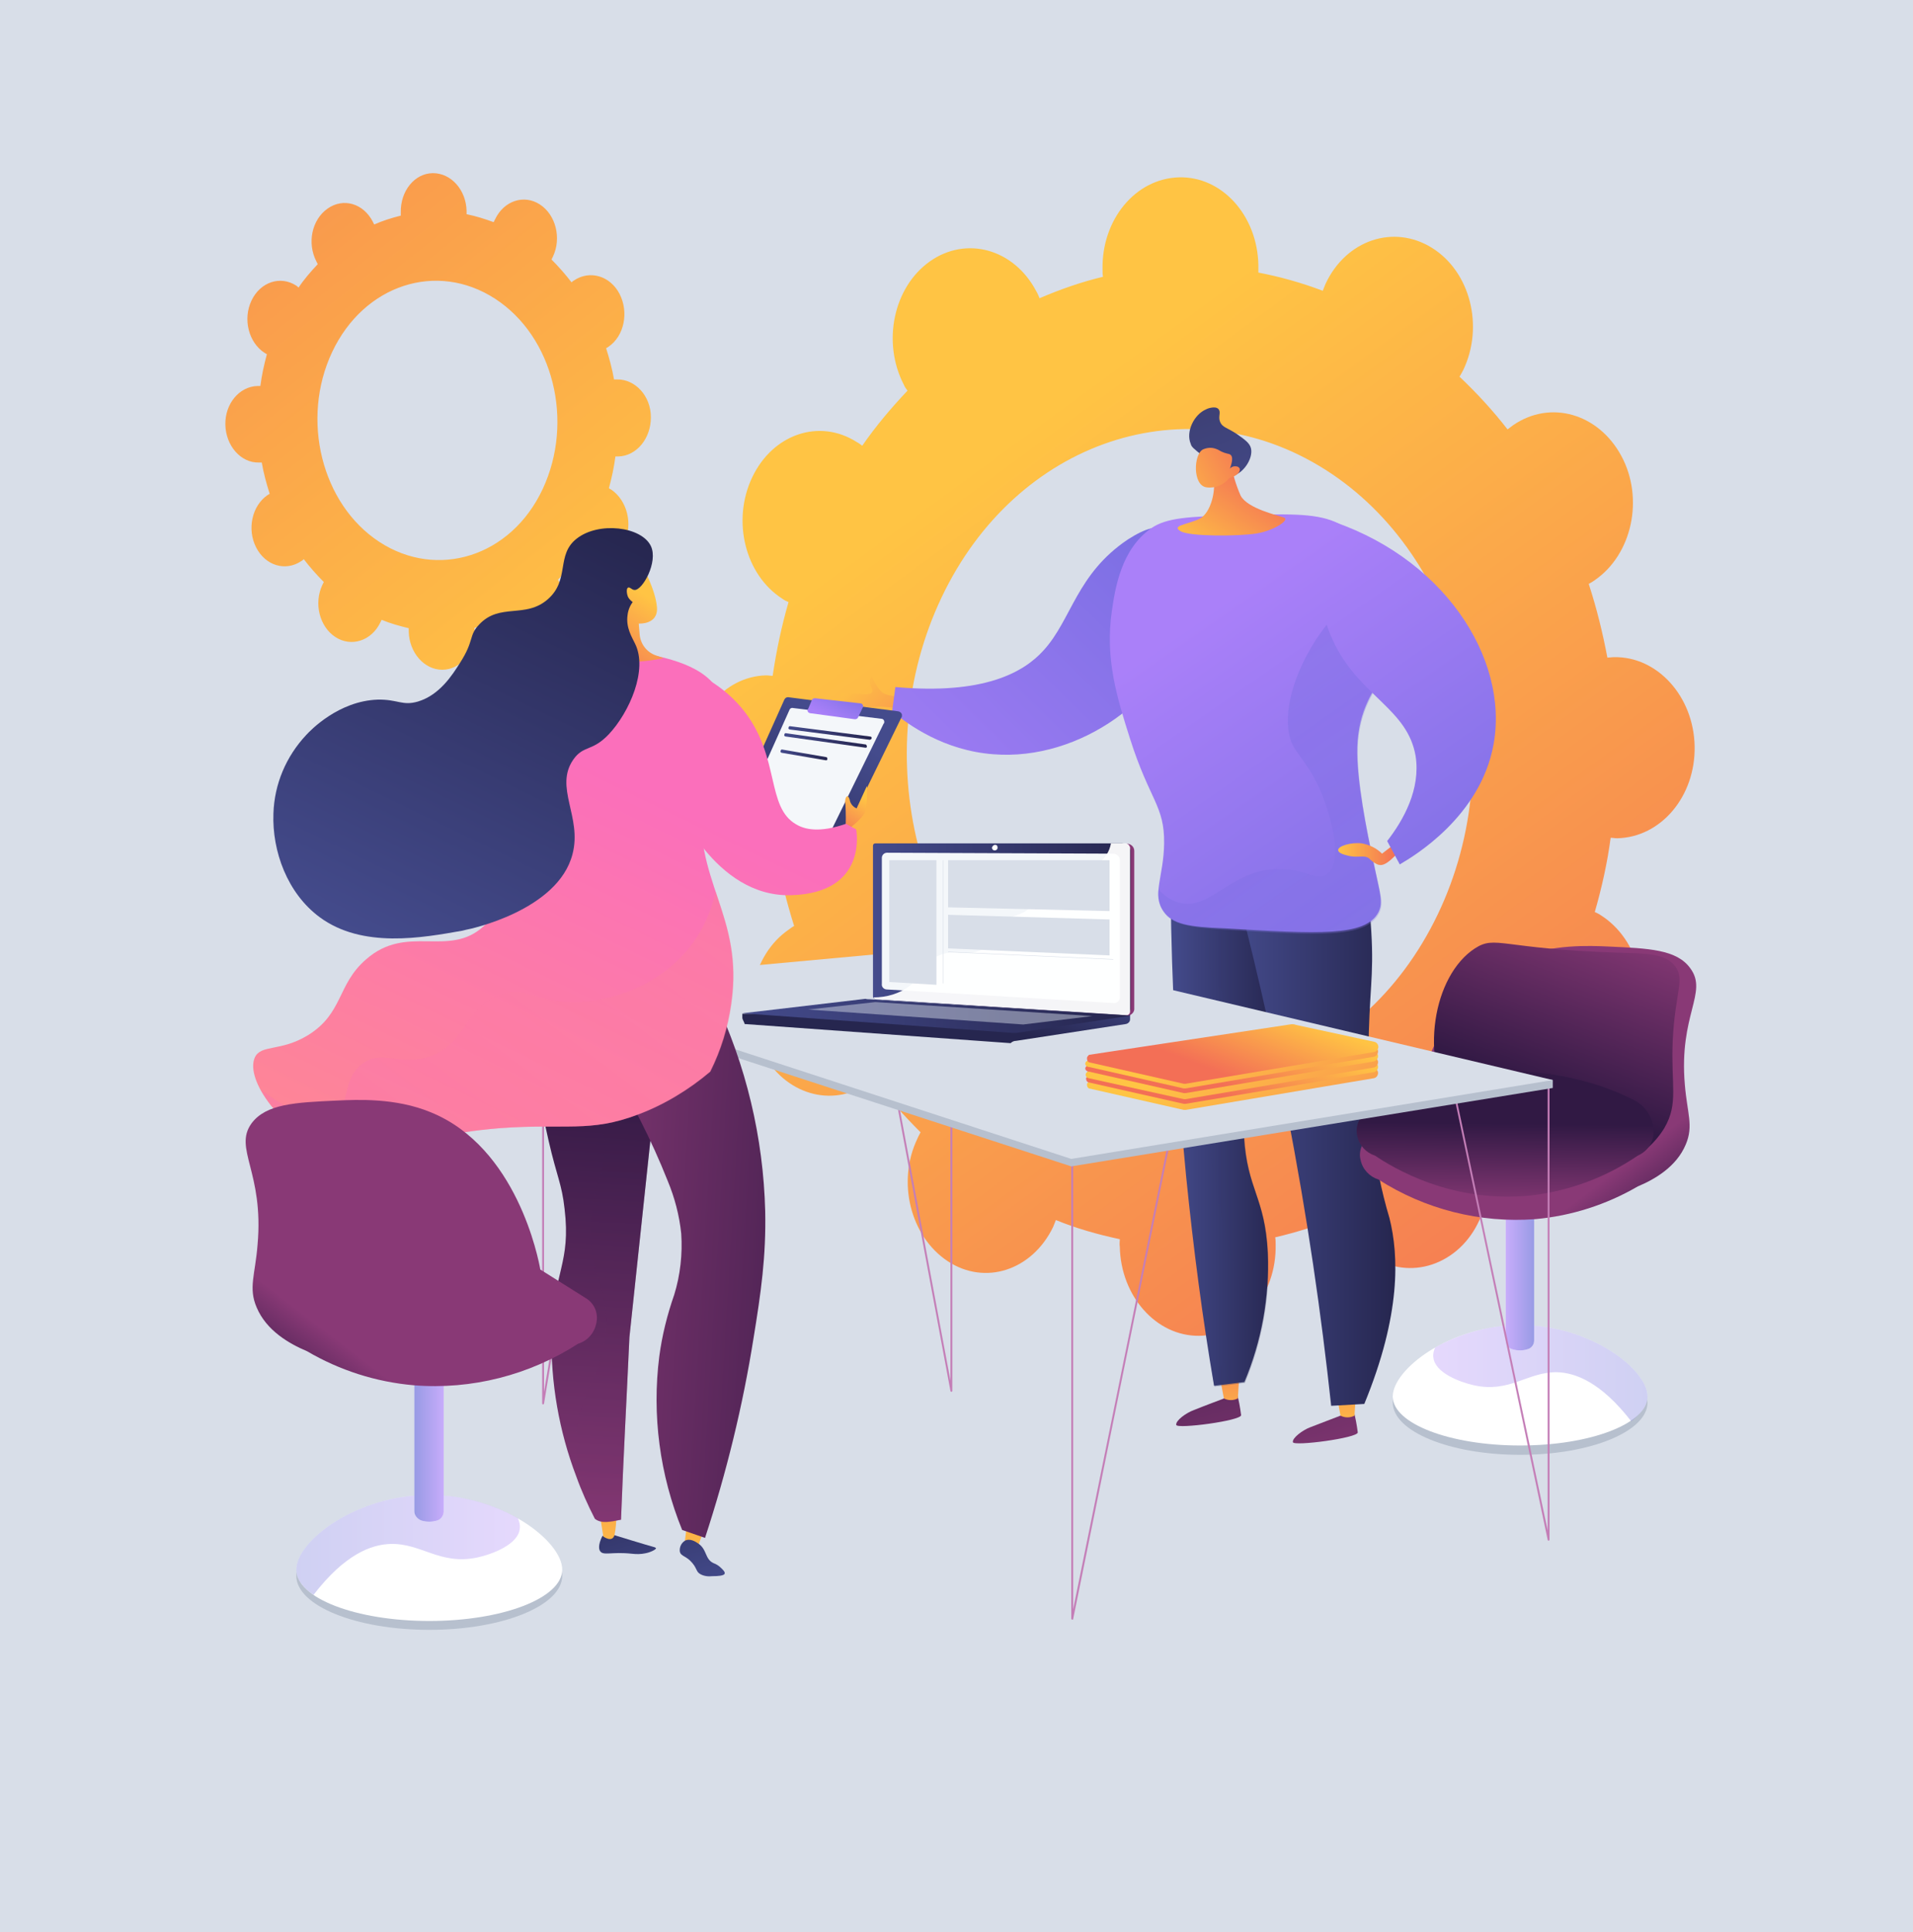 <?xml version="1.0" encoding="utf-8"?>
<!-- Generator: Adobe Illustrator 27.1.0, SVG Export Plug-In . SVG Version: 6.00 Build 0)  -->
<svg version="1.1" id="Calque_1" xmlns="http://www.w3.org/2000/svg" xmlns:xlink="http://www.w3.org/1999/xlink" x="0px" y="0px"
	 viewBox="0 0 410 414" style="enable-background:new 0 0 410 414;" xml:space="preserve">
<style type="text/css">
	.st0{fill:#D8DEE8;}
	.st1{fill:url(#SVGID_1_);}
	.st2{fill:url(#SVGID_00000080919491232060818340000014142222468050263431_);}
	.st3{fill:url(#SVGID_00000036940696035889025120000013525653675829096872_);}
	.st4{fill:url(#SVGID_00000127746512024031328460000004548395526988865203_);}
	.st5{fill:url(#SVGID_00000147916794129521174400000017375989905277953928_);}
	.st6{fill:url(#SVGID_00000181800959924526381380000014218080805727840390_);}
	.st7{fill:url(#SVGID_00000060028692820267425210000012367683645371496378_);}
	.st8{opacity:0.3;fill:url(#SVGID_00000158709472519928725690000016493939807161125055_);enable-background:new    ;}
	.st9{fill:url(#SVGID_00000072981564005929390670000010048551914828419751_);}
	.st10{fill:url(#SVGID_00000004521600180884956020000015022278061743890560_);}
	.st11{fill:url(#SVGID_00000071531046064884013520000012758282224129274285_);}
	.st12{fill:url(#SVGID_00000136381178197084432550000011614378314476197565_);}
	.st13{opacity:0.3;fill:url(#SVGID_00000033355268859066754500000003415317633823970713_);enable-background:new    ;}
	.st14{fill:url(#SVGID_00000137818854646941745030000009179129595893124508_);}
	.st15{fill:url(#SVGID_00000047748741489226434120000013962833175314397319_);}
	.st16{fill:url(#SVGID_00000121971918337493007580000003360094900163913603_);}
	.st17{fill:url(#SVGID_00000076604511629805039930000007020596340006777011_);}
	.st18{fill:url(#SVGID_00000077303325030675055760000017052455177935014556_);}
	.st19{fill:#B7C0CE;}
	.st20{fill:#FFFFFF;}
	.st21{opacity:0.3;fill:url(#SVGID_00000053515536983090117040000017736408577267929516_);enable-background:new    ;}
	.st22{opacity:0.65;fill:url(#SVGID_00000131327661949197020110000014404552226907198889_);enable-background:new    ;}
	.st23{fill:url(#SVGID_00000152979487148904157520000006497860561803494316_);}
	.st24{fill:url(#SVGID_00000150815469718139372900000012704028586098788526_);}
	.st25{fill:url(#SVGID_00000035531854701226433270000004120245446033244588_);}
	.st26{fill:#C47EB7;}
	.st27{fill:url(#SVGID_00000058579091103155522130000011868273075300486534_);}
	.st28{fill:url(#SVGID_00000041257514277673869720000018033025936158873270_);}
	.st29{fill:url(#SVGID_00000038392521452034305930000007185817543941662894_);}
	.st30{fill:url(#SVGID_00000032635931159671851640000002833428138039048633_);}
	.st31{fill:url(#SVGID_00000162343362053598864610000002308778790766548375_);}
	.st32{opacity:0.3;fill:url(#SVGID_00000073700980302634394460000006555249814066127521_);enable-background:new    ;}
	.st33{fill:url(#SVGID_00000021090681244053590310000016422361312039724928_);}
	.st34{fill:url(#SVGID_00000068636604129539286530000004116214031234191490_);}
	.st35{opacity:0.3;fill:url(#SVGID_00000148650976210640478610000013442651218007531917_);enable-background:new    ;}
	.st36{fill:url(#SVGID_00000000187633469576167600000017005322952382716094_);}
	.st37{fill:url(#SVGID_00000017482415922973763240000006929823404671624592_);}
	.st38{fill:#F4F7FA;}
	.st39{fill:url(#SVGID_00000000183641290346429220000010815386872273232770_);}
	.st40{fill:url(#SVGID_00000168086820447295582960000010308116450001888932_);}
	.st41{fill:url(#SVGID_00000114060676979685611120000011302807635583819138_);}
	.st42{fill:url(#SVGID_00000128465555902506470060000001882520556027051439_);}
	.st43{fill:url(#SVGID_00000161610030343134832610000009351492939782162077_);}
	.st44{fill:url(#SVGID_00000084494645473629842210000012870678845601813891_);}
	.st45{fill:url(#SVGID_00000113325837286533383060000011529091538397170829_);}
	.st46{opacity:0.3;fill:url(#SVGID_00000158029225150273268930000014977988864741907135_);enable-background:new    ;}
	.st47{opacity:0.65;fill:url(#SVGID_00000059996251064839572690000000558484335014881427_);enable-background:new    ;}
	.st48{fill:url(#SVGID_00000127758182729207351320000015656951102770551951_);}
	.st49{fill:url(#SVGID_00000067922967705410795880000016870962244003402112_);}
	.st50{fill:url(#SVGID_00000005252450894845604910000001686772834377174434_);}
	.st51{fill:url(#SVGID_00000090991249512295950330000007711028680342081719_);}
	.st52{opacity:0.95;fill:#FFFFFF;enable-background:new    ;}
	.st53{fill:url(#SVGID_00000118384587008716510920000014275501113035200931_);}
	.st54{opacity:0.47;fill:#D8DEE8;enable-background:new    ;}
	.st55{fill:url(#SVGID_00000041297142424277147680000015060961513334139018_);}
	.st56{fill:url(#SVGID_00000000204764387414453980000015649799094417736348_);}
	.st57{fill:url(#SVGID_00000003826640741453224900000018136892875412153780_);}
	.st58{fill:url(#SVGID_00000038382573635545981500000002877880226800002729_);}
	.st59{fill:url(#SVGID_00000090991481941610419860000010023747327519877772_);}
	.st60{fill:url(#SVGID_00000048493257760019949030000003639350582090678451_);}
</style>
<g>
	<g id="Illustration">
		<rect y="0" class="st0" width="410" height="414"/>
		<path class="st0" d="M120.3,118.5c3.4,2.2,7.8,0.8,9.7-3.1s0.6-9-2.8-11.3l-0.6-0.3c0.6-2.2,1.1-4.5,1.5-6.8c0.2,0,0.4,0,0.6,0
			c3.9,0,7-3.8,7-8.4s-3.3-8.2-7.3-8.2c-0.2,0-0.4,0-0.6,0c-0.4-2.3-1-4.5-1.7-6.7c0.2-0.1,0.4-0.2,0.5-0.3
			c3.4-2.3,4.4-7.4,2.4-11.3s-6.4-5.2-9.8-2.9c-0.2,0.1-0.3,0.2-0.5,0.4c-1.3-1.7-2.8-3.4-4.3-4.9c0.1-0.2,0.2-0.4,0.3-0.6
			c1.9-4,4.3-8.3,0.9-10.5c-8-5-11.4-1.6-13.3,2.4c-0.1,0.2-0.2,0.4-0.3,0.6c-1.9-0.7-3.8-1.3-5.8-1.7c0-0.2,0-0.5,0-0.7
			c-0.1-4.5,1.1-6.9-2.8-7.3c-8.6-0.9-11.4,3-11.3,7.6c0,0.2,0,0.5,0,0.7c-2,0.5-3.9,1.1-5.7,1.9c-0.1-0.2-0.2-0.4-0.3-0.6
			c-2-3.9-6.3-5.2-9.7-2.8s-4.4,7.4-2.4,11.3c0.1,0.2,0.2,0.4,0.3,0.6c-1.5,1.6-2.9,3.2-4.1,5c-0.2-0.1-0.3-0.3-0.5-0.4
			c-3.4-2.2-7.7-0.8-9.5,3.2s-0.6,9,2.8,11.2c0.2,0.1,0.3,0.2,0.5,0.3c-0.6,2.2-1.1,4.5-1.4,6.7c-0.2,0-0.4,0-0.6,0
			c-3.9,0-7,3.8-6.9,8.3s3.3,8.2,7.2,8.1c0.2,0,0.4,0,0.6,0c0.4,2.3,1,4.5,1.7,6.7c-0.2,0.1-0.4,0.2-0.5,0.3
			c-3.3,2.3-4.4,7.3-2.4,11.2s8.7,6.2,12,3.9c0.2-0.1-2-1.3-1.8-1.4c1.3,1.7,2.8,3.4,4.3,4.9c-0.1,0.2-0.2,0.4-0.3,0.6
			c-1.9,4-0.6,9,2.8,11.2s7.7,0.8,9.6-3.1c0.1-0.2,0.2-0.4,0.3-0.6c1.9,0.8,3.8,1.3,5.8,1.8c0,0.2,0,0.5,0,0.7
			c0.1,4.6,3.3,8.2,7.2,8.2s7-3.8,6.9-8.3c0-0.2,0-0.5,0-0.7c2-0.5,3.9-1.1,5.8-1.9c0.1,0.2,0.2,0.4,0.3,0.6c2,3.9,6.4,5.2,9.7,2.9
			s4.4-7.4,2.4-11.3l-0.3-0.6c1.5-1.6,2.9-3.2,4.2-5C120,118.2,120.2,118.3,120.3,118.5z M77.6,115.3C65.3,107.2,60.7,89,67.5,74.7
			s22.4-19.5,34.8-11.5s17,26.3,10.2,40.8S90.1,123.4,77.6,115.3z"/>
		<path class="st0" d="M128.7,97c3.9,0,7-3.8,7-8.4s-3.3-8.2-7.3-8.2c-0.2,0-0.4,0-0.6,0c-0.4-2.3-1-4.5-1.7-6.7
			c0.2-0.1,0.4-0.2,0.5-0.3c3.4-2.3,7.5-8.3,5.1-12c-4.5-7-9.2-4.5-12.5-2.2c-0.2,0.1-0.3,0.2-0.5,0.4c-1.3-1.7-2.8-3.4-4.3-4.9
			c0.1-0.2,0.2-0.4,0.3-0.6c1-2.1,1.1-4.6,0.4-6.8c-3.2,6.1-6.4,12.2-9.6,18.3c10,8.9,13.1,25.2,6.9,38.3
			c-5.3,11.1-15.7,16.6-25.9,14.9c-0.4,1.3-0.9,2.6-1.4,3.8c-1.3,3.4-2.8,6.7-4.3,10c0.9,0.3,1.9,0.5,2.8,0.7c0,0.2,0,0.5,0,0.7
			c0.1,4.6,2.6,8.6,9.6,8.8c3.9,0.1,4.6-4.4,4.5-9c0-0.2,0-0.5,0-0.7c2-0.5,3.9-1.1,5.8-1.9c0.1,0.2,0.2,0.4,0.3,0.6
			c2,3.9,9.1,6.1,12.4,3.8s1.8-8.3-0.3-12.2l-0.3-0.6c1.5-1.6,2.9-3.2,4.2-5c0.2,0.1,0.3,0.3,0.5,0.4c3.4,2.2,7.8,0.8,9.7-3.1
			s0.6-9-2.8-11.3l-0.6-0.3c0.6-2.2,1.1-4.4,1.3-6.7C128.3,97,128.5,97,128.7,97z"/>
		
			<linearGradient id="SVGID_1_" gradientUnits="userSpaceOnUse" x1="133.716" y1="273.337" x2="-11.864" y2="457.727" gradientTransform="matrix(1 0 0 -1 0 413.89)">
			<stop  offset="0" style="stop-color:#FFC444"/>
			<stop  offset="1" style="stop-color:#F36F56"/>
		</linearGradient>
		<path class="st1" d="M124.1,119.3c3.4,2.2,7.8,0.8,9.7-3.1s0.6-9-2.8-11.3c-0.2-0.1-0.4-0.2-0.5-0.3c0.6-2.2,1.1-4.5,1.4-6.8
			c0.2,0,0.4,0,0.6,0c3.9-0.1,7-3.8,7-8.4s-3.4-8.2-7.3-8.1c-0.2,0-0.4,0-0.6,0c-0.4-2.3-1-4.5-1.7-6.7c0.2-0.1,0.4-0.2,0.5-0.3
			c3.4-2.3,4.4-7.4,2.4-11.3s-6.4-5.2-9.8-2.9c-0.2,0.1-0.3,0.2-0.5,0.4c-1.3-1.7-2.8-3.4-4.3-4.9c0.1-0.2,0.2-0.4,0.3-0.6
			c1.9-4,0.6-9-2.8-11.2s-7.7-0.8-9.6,3.2c-0.1,0.2-0.2,0.4-0.3,0.6c-1.9-0.7-3.8-1.3-5.8-1.7c0-0.2,0-0.5,0-0.7
			c-0.1-4.5-3.3-8.1-7.2-8.1s-7,3.8-6.9,8.4c0,0.2,0,0.5,0,0.7c-2,0.5-3.9,1.1-5.7,1.9c-0.1-0.2-0.2-0.4-0.3-0.6
			c-2-3.9-6.3-5.2-9.7-2.8s-4.4,7.4-2.4,11.3c0.1,0.2,0.2,0.4,0.3,0.6c-1.5,1.6-2.9,3.2-4.1,5c-0.2-0.1-0.3-0.3-0.5-0.4
			c-3.4-2.2-7.7-0.8-9.6,3.2s-0.6,9,2.8,11.2c0.2,0.1,0.3,0.2,0.5,0.3c-0.6,2.2-1.1,4.5-1.4,6.8c-0.2,0-0.4,0-0.6,0
			c-3.9,0.1-7,3.8-6.9,8.3s3.3,8.2,7.2,8.1c0.2,0,0.4,0,0.6,0c0.4,2.3,1,4.5,1.7,6.7c-0.2,0.1-0.3,0.2-0.5,0.3
			c-3.3,2.3-4.4,7.3-2.4,11.2s6.3,5.2,9.7,2.9c0.2-0.1,0.3-0.2,0.5-0.4c1.3,1.7,2.8,3.4,4.3,4.9c-0.1,0.2-0.2,0.4-0.3,0.6
			c-1.9,4-0.6,9,2.8,11.2s7.7,0.8,9.6-3.1c0.1-0.2,0.2-0.4,0.3-0.6c1.9,0.8,3.8,1.3,5.8,1.8c0,0.2,0,0.5,0,0.7
			c0.1,4.5,3.3,8.2,7.2,8.2s7-3.8,6.9-8.3c0-0.2,0-0.5,0-0.7c2-0.4,3.9-1.1,5.8-1.9c0.1,0.2,0.2,0.4,0.3,0.6c2,3.9,6.4,5.2,9.7,2.9
			s4.4-7.4,2.4-11.3c-0.1-0.2-0.2-0.4-0.3-0.6c1.5-1.6,2.9-3.2,4.2-5C123.7,119,123.9,119.1,124.1,119.3z M81.3,116.1
			C68.9,108,64.4,89.8,71.2,75.4S93.6,55.9,106.1,64s17,26.3,10.2,40.8S93.7,124.2,81.3,116.1z"/>
		<path class="st0" d="M318,228.1c8.2,5.2,18.5,1.9,23-7.4s1.5-21.2-6.7-26.4c-0.4-0.3-0.9-0.5-1.3-0.7c1.5-5.2,2.7-10.5,3.4-15.9
			c0.5,0,0.9,0.1,1.4,0.1c9.4-0.2,16.8-9,16.6-19.7s-7.9-19.2-17.3-19.1c-0.5,0-1,0.1-1.5,0.1c-1-5.3-2.3-10.6-4-15.8
			c0.4-0.2,0.9-0.5,1.3-0.8c8-5.5,10.5-17.5,5.7-26.6s-15.2-12.1-23.2-6.5c-0.4,0.3-0.8,0.6-1.2,0.9c-3.1-4-6.6-7.8-10.3-11.3
			c0.3-0.5,0.5-0.9,0.8-1.4c4.4-9.4,10.3-19.5,2.1-24.5c-19-11.5-27.1-3.4-31.6,6c-0.2,0.5-0.4,1-0.6,1.5c-4.5-1.7-9.1-3-13.8-3.9
			c0-0.5,0.1-1.1,0-1.6c-0.2-10.6,2.7-16.2-6.6-17c-20.2-1.8-27,7.3-26.8,17.9c0,0.5,0.1,1.1,0.1,1.6c-4.6,1.1-9.2,2.6-13.6,4.4
			c-0.2-0.5-0.4-1-0.7-1.5c-4.8-9.1-15-11.9-22.8-6.4s-10.3,17.3-5.5,26.4c0.2,0.5,0.5,0.9,0.8,1.3c-3.5,3.7-6.8,7.6-9.7,11.8
			c-0.4-0.3-0.8-0.6-1.2-0.9c-8-5.1-18-1.7-22.4,7.6s-1.5,20.9,6.5,26c0.4,0.3,0.8,0.5,1.3,0.7c-1.5,5.2-2.6,10.4-3.4,15.7
			c-0.5,0-0.9-0.1-1.4-0.1c-9.1,0.2-16.3,8.9-16.1,19.4s7.7,19,16.8,18.8c0.5,0,0.9,0,1.4-0.1c0.9,5.3,2.2,10.5,3.9,15.6
			c-0.4,0.2-0.8,0.5-1.2,0.8c-7.8,5.4-10.3,17.1-5.6,26.2s20.4,14.4,28.2,9.1c0.4-0.3-4.7-3-4.4-3.3c3.1,4,6.5,7.8,10.1,11.3
			c-0.3,0.4-0.5,0.9-0.7,1.4c-4.4,9.2-1.5,20.9,6.5,26.1s18.1,2,22.6-7.3c0.2-0.5,0.4-1,0.6-1.5c4.4,1.8,9,3.1,13.7,4.1
			c0,0.5-0.1,1.1,0,1.6c0.2,10.6,7.8,19.2,17,19.1c9.2-0.1,16.6-8.8,16.4-19.5c0-0.5,0-1.1-0.1-1.6c4.7-1.1,9.2-2.5,13.6-4.4
			c0.2,0.5,0.4,1,0.7,1.5c4.8,9.2,15.1,12.2,23.1,6.8s10.5-17.3,5.7-26.5c-0.2-0.5-0.5-0.9-0.8-1.4c3.6-3.7,6.9-7.6,9.9-11.8
			C317.1,227.5,317.5,227.8,318,228.1z M216.9,221.1c-29.2-18.8-39.8-61.2-23.8-94.8s52.8-46.1,82.2-27.4s40.3,61.4,24.1,95.3
			S246.2,239.9,216.9,221.1L216.9,221.1z"/>
		<path class="st0" d="M337.8,177.7c9.4-0.2,16.8-9,16.6-19.7s-7.9-19.2-17.3-19.1c-0.5,0-1,0.1-1.5,0.1c-1-5.3-2.3-10.6-4-15.8
			c0.4-0.2,0.9-0.5,1.3-0.8c8-5.5,17.9-19.6,12.2-28.2c-10.7-16.4-21.8-10.4-29.8-4.9c-0.4,0.3-0.8,0.6-1.2,0.9
			c-3.1-4-6.6-7.8-10.3-11.3c0.3-0.5,0.5-0.9,0.8-1.4c2.4-5,2.7-10.7,1-16c-7.7,14.3-15.2,28.7-22.7,43.1
			c23.6,20.8,31.1,58.8,16.3,89.5c-12.5,26-37.2,39.1-61.3,35.2c-1.1,3-2.1,6-3.3,8.9c-3.1,8-6.6,15.8-10.2,23.5
			c2.2,0.7,4.5,1.2,6.7,1.7c0,0.5-0.1,1.1,0,1.6c0.2,10.6,6,20.1,22.7,20.6c9.3,0.3,10.9-10.4,10.7-21c0-0.5,0-1.1-0.1-1.6
			c4.7-1.1,9.2-2.5,13.6-4.4c0.2,0.5,0.4,1,0.7,1.5c4.8,9.2,21.5,14.4,29.4,8.9s4.1-19.4-0.7-28.6c-0.2-0.5-0.5-0.9-0.8-1.4
			c3.6-3.7,6.9-7.6,9.9-11.8c0.4,0.3,0.8,0.6,1.2,0.9c8.2,5.2,18.5,1.9,23-7.4s1.5-21.2-6.7-26.4c-0.4-0.3-0.9-0.5-1.3-0.7
			c1.5-5.2,2.7-10.5,3.4-15.9C336.9,177.7,337.4,177.7,337.8,177.7z"/>
		
			<linearGradient id="SVGID_00000176007904630447023100000010139244382812412839_" gradientUnits="userSpaceOnUse" x1="209.683" y1="314.812" x2="356.393" y2="114.572" gradientTransform="matrix(1 0 0 -1 0 413.89)">
			<stop  offset="0" style="stop-color:#FFC444"/>
			<stop  offset="1" style="stop-color:#F36F56"/>
		</linearGradient>
		<path style="fill:url(#SVGID_00000176007904630447023100000010139244382812412839_);" d="M326.8,229.9c8.2,5.2,18.5,1.9,23-7.4
			s1.5-21.2-6.7-26.4c-0.4-0.3-0.9-0.5-1.3-0.7c1.5-5.2,2.7-10.6,3.4-15.9c0.5,0,0.9,0.1,1.4,0.1c9.4-0.2,16.8-9,16.6-19.7
			s-8-19.3-17.3-19.1c-0.5,0-1,0.1-1.4,0.1c-1-5.3-2.3-10.6-4-15.8c0.4-0.2,0.9-0.5,1.3-0.8c8-5.5,10.6-17.5,5.7-26.6
			s-15.2-12.1-23.2-6.6c-0.4,0.3-0.8,0.6-1.2,0.9c-3.1-4-6.6-7.8-10.3-11.3c0.3-0.4,0.5-0.9,0.8-1.4c4.5-9.4,1.5-21.1-6.7-26.2
			s-18.4-1.7-22.8,7.7c-0.2,0.5-0.4,1-0.6,1.5c-4.5-1.7-9.1-3-13.8-3.9c0-0.5,0-1.1,0-1.6c-0.2-10.6-7.8-19.1-17.1-18.8
			s-16.5,9.1-16.3,19.7c0,0.5,0,1.1,0.1,1.6c-4.6,1.1-9.2,2.7-13.6,4.6c-0.2-0.5-0.4-1-0.7-1.5c-4.8-9.1-15-11.9-22.8-6.4
			s-10.3,17.3-5.6,26.4c0.2,0.5,0.5,0.9,0.8,1.3c-3.5,3.7-6.8,7.6-9.7,11.8c-0.4-0.3-0.8-0.6-1.2-0.8c-8-5.1-18-1.7-22.4,7.6
			s-1.5,20.9,6.5,26c0.4,0.3,0.8,0.5,1.3,0.7c-1.5,5.2-2.6,10.4-3.4,15.8c-0.5,0-0.9-0.1-1.4-0.1c-9.1,0.2-16.3,8.9-16.1,19.4
			s7.7,19,16.8,18.8c0.5,0,0.9,0,1.4-0.1c1,5.3,2.3,10.5,3.9,15.6c-0.4,0.2-0.8,0.5-1.2,0.8c-7.8,5.4-10.3,17.2-5.6,26.2
			s14.9,12.1,22.7,6.7c0.4-0.3,0.8-0.6,1.1-0.9c3.1,4,6.5,7.8,10.1,11.4c-0.2,0.4-0.5,0.9-0.7,1.4c-4.4,9.2-1.5,20.9,6.5,26.2
			s18.1,2,22.6-7.3c0.2-0.5,0.4-1,0.6-1.5c4.4,1.8,9,3.1,13.7,4.1c0,0.5-0.1,1.1,0,1.6c0.2,10.6,7.8,19.2,17,19.1
			s16.6-8.8,16.4-19.5c0-0.6,0-1.1-0.1-1.6c4.7-1.1,9.2-2.5,13.7-4.4c0.2,0.5,0.4,1,0.7,1.5c4.8,9.2,15.1,12.2,23.1,6.8
			s10.5-17.3,5.7-26.5c-0.2-0.5-0.5-0.9-0.8-1.4c3.6-3.7,6.9-7.6,9.9-11.8C325.9,229.3,326.3,229.6,326.8,229.9z M225.6,222.9
			c-29.2-18.8-39.8-61.2-23.8-94.9S254.6,82,284,100.6s40.4,61.5,24.1,95.4S254.9,241.8,225.6,222.9L225.6,222.9z"/>
		
			<linearGradient id="SVGID_00000050622653002880207640000009867915865000554924_" gradientUnits="userSpaceOnUse" x1="247.567" y1="151.849" x2="265.377" y2="87.569" gradientTransform="matrix(1 0 0 -1 0 413.89)">
			<stop  offset="0" style="stop-color:#311944"/>
			<stop  offset="1" style="stop-color:#893976"/>
		</linearGradient>
		<path style="fill:url(#SVGID_00000050622653002880207640000009867915865000554924_);" d="M265.1,298.5c0.4,1.5,0.7,3.1,0.9,4.7
			c0,1.2-13.7,3-13.9,2.1s2.1-2.6,3.8-3.2c1.7-0.7,6.5-2.5,6.5-2.5L265.1,298.5z"/>
		
			<linearGradient id="SVGID_00000049921396993339751870000001516553713148411569_" gradientUnits="userSpaceOnUse" x1="263.406" y1="106.4" x2="263.666" y2="128.09" gradientTransform="matrix(1 0 0 -1 0 413.89)">
			<stop  offset="0" style="stop-color:#FFC444"/>
			<stop  offset="1" style="stop-color:#F36F56"/>
		</linearGradient>
		<path style="fill:url(#SVGID_00000049921396993339751870000001516553713148411569_);" d="M261.5,295.3l0.8,4.3
			c0.9,0.5,2.1,0.5,3,0l0.3-4.8L261.5,295.3z"/>
		
			<linearGradient id="SVGID_00000048497553099460826700000008386382793838944409_" gradientUnits="userSpaceOnUse" x1="269.869" y1="158.03" x2="287.679" y2="93.75" gradientTransform="matrix(1 0 0 -1 0 413.89)">
			<stop  offset="0" style="stop-color:#311944"/>
			<stop  offset="1" style="stop-color:#893976"/>
		</linearGradient>
		<path style="fill:url(#SVGID_00000048497553099460826700000008386382793838944409_);" d="M290.1,302.2c0.4,1.5,0.7,3.1,0.9,4.7
			c0,1.2-13.7,3-13.9,2.1s2.1-2.6,3.7-3.2s6.5-2.5,6.5-2.5L290.1,302.2z"/>
		
			<linearGradient id="SVGID_00000102523742374132412190000008136077579824345778_" gradientUnits="userSpaceOnUse" x1="288.486" y1="106.1" x2="288.736" y2="127.79" gradientTransform="matrix(1 0 0 -1 0 413.89)">
			<stop  offset="0" style="stop-color:#FFC444"/>
			<stop  offset="1" style="stop-color:#F36F56"/>
		</linearGradient>
		<path style="fill:url(#SVGID_00000102523742374132412190000008136077579824345778_);" d="M286.5,299l0.8,4.3c0.9,0.5,2.1,0.5,3,0
			l0.3-4.8L286.5,299z"/>
		
			<linearGradient id="SVGID_00000036935860313904145500000012349238812479592109_" gradientUnits="userSpaceOnUse" x1="250.92" y1="176.165" x2="274.01" y2="176.165" gradientTransform="matrix(1 0 0 -1 0 413.89)">
			<stop  offset="0" style="stop-color:#444B8C"/>
			<stop  offset="1" style="stop-color:#26264F"/>
		</linearGradient>
		<path style="fill:url(#SVGID_00000036935860313904145500000012349238812479592109_);" d="M254.9,181.8c-1.3,3.3-2.7,6.7-4,10.1
			c0.2,18.5,1.2,38.6,3.3,60c1.6,15.9,3.6,31,6,45l6.5-0.8c3.7-8.8,5.4-18.2,5-27.7c-0.6-12.1-4.4-13.4-5.1-25
			c-0.9-15,5.1-19.5,7-37.9c0.9-9,0.6-18.1-1-26.9L254.9,181.8z"/>
		
			<linearGradient id="SVGID_00000108275947774138865310000002534383690837559707_" gradientUnits="userSpaceOnUse" x1="250.92" y1="176.135" x2="274.01" y2="176.135" gradientTransform="matrix(1 0 0 -1 0 413.89)">
			<stop  offset="0" style="stop-color:#444B8C"/>
			<stop  offset="1" style="stop-color:#26264F"/>
		</linearGradient>
		<path style="opacity:0.3;fill:url(#SVGID_00000108275947774138865310000002534383690837559707_);enable-background:new    ;" d="
			M272.5,178.6l-9.5,1.8c-4.9,10.4-5.7,21-4.3,25.5c1.9,6.4,5.9,8.2,6.2,14.7s-3.4,8.4-5.2,16.3c-1.2,5.4-0.4,10.2,1.3,19.6
			c3.4,18.9,8.5,24.4,5.2,31c-1.5,2.7-3.7,4.8-6.5,6.1c0.2,1.2,0.4,2.3,0.6,3.5l6.5-0.8c3.7-8.8,5.4-18.2,5-27.7
			c-0.6-12.1-4.4-13.4-5.1-25c-0.9-15,5.1-19.5,7-37.9C274.5,196.5,274.1,187.5,272.5,178.6z"/>
		
			<linearGradient id="SVGID_00000022562861273385025200000017686148454523091629_" gradientUnits="userSpaceOnUse" x1="263.96" y1="172.818" x2="299.006" y2="172.818" gradientTransform="matrix(1 0 0 -1 0 413.89)">
			<stop  offset="0" style="stop-color:#444B8C"/>
			<stop  offset="1" style="stop-color:#26264F"/>
		</linearGradient>
		<path style="fill:url(#SVGID_00000022562861273385025200000017686148454523091629_);" d="M264,187c4.3,16.1,8.3,33.3,11.9,51.6
			c4.3,22.1,7.3,43.1,9.4,62.6l7.1-0.4c7.9-19.2,7.4-31.8,5.4-39.8c-1.8-6-3-12.2-3.8-18.4c-0.6-5.7-0.8-11.5-0.7-17.2
			c0.1-13,1.2-15.9,0.6-25.8c-0.6-9.3-0.9-13.9-3.8-16.5C282.7,176.6,265.3,186.2,264,187z"/>
		
			<linearGradient id="SVGID_00000057117088090747350830000010824948723053899191_" gradientUnits="userSpaceOnUse" x1="182.175" y1="269.914" x2="203.865" y2="247.834" gradientTransform="matrix(1 0 0 -1 0 413.89)">
			<stop  offset="0" style="stop-color:#FFC444"/>
			<stop  offset="1" style="stop-color:#F36F56"/>
		</linearGradient>
		<path style="fill:url(#SVGID_00000057117088090747350830000010824948723053899191_);" d="M195,149.6c0,0-5.2-0.4-6-1.3
			c-0.9-0.9-1.5-1.9-2-3c-0.1-0.8-1.1,0.4-0.2,2.1s-1.7,1.3-2.1,1.3c-0.9-0.1-4.5-0.2-4.4,0s-0.4,1.2,2.1,2.3c2.2,1,4.8,0.4,6.3,0.4
			l1.4,0.1l3.8,0.3L195,149.6z"/>
		
			<linearGradient id="SVGID_00000018948390740468323160000016828276508155868303_" gradientUnits="userSpaceOnUse" x1="286.025" y1="334.845" x2="182.245" y2="228.745" gradientTransform="matrix(1 0 0 -1 0 413.89)">
			<stop  offset="0" style="stop-color:#6165D7"/>
			<stop  offset="1" style="stop-color:#AA80F9"/>
		</linearGradient>
		<path style="fill:url(#SVGID_00000018948390740468323160000016828276508155868303_);" d="M191.9,147.2l-0.7,5.2
			c3.5,2.9,11.1,8.4,21.7,9.2c18.7,1.5,37.3-12.4,40.8-28c1.7-7.7,0.3-18.6-4.5-20.3c-1.3-0.5-3.3-0.4-7.5,2.3
			c-11,7.4-12,17.1-18,23.7C219.4,144.1,210.8,148.9,191.9,147.2z"/>
		
			<linearGradient id="SVGID_00000033359040993629895620000016936512046117269949_" gradientUnits="userSpaceOnUse" x1="334.409" y1="168.69" x2="256.18" y2="280.99" gradientTransform="matrix(1 0 0 -1 0 413.89)">
			<stop  offset="0" style="stop-color:#6165D7"/>
			<stop  offset="1" style="stop-color:#AA80F9"/>
		</linearGradient>
		<path style="fill:url(#SVGID_00000033359040993629895620000016936512046117269949_);" d="M249.4,195.3c-2.6-3.6,0-7.4,0.1-14.6
			c0.1-8.1-3.1-9.2-7.3-22.4c-2.8-8.8-5.4-17.2-3.9-27.4c0.7-4.9,2-13.2,8.4-17.7c3.3-2.3,8.1-2.5,17.5-2.8
			c11.6-0.3,17.4-0.5,21.9,1.4c0.7,0.3,14.4,6.4,16.2,17.9c1.9,11.8-10.9,14.4-11.4,30.3c-0.2,7.1,2,17.9,3.5,24.9
			c1.4,6.7,2.1,8.4,1,10.6c-2.8,5.2-12.8,4.6-32.9,3.4C254.7,198.6,251.3,198,249.4,195.3z"/>
		
			<linearGradient id="SVGID_00000088112241607055482450000006954801728528889525_" gradientUnits="userSpaceOnUse" x1="334.392" y1="168.684" x2="256.172" y2="280.984" gradientTransform="matrix(1 0 0 -1 0 413.89)">
			<stop  offset="0" style="stop-color:#AA80F9"/>
			<stop  offset="1" style="stop-color:#6165D7"/>
		</linearGradient>
		<path style="opacity:0.3;fill:url(#SVGID_00000088112241607055482450000006954801728528889525_);enable-background:new    ;" d="
			M276.7,158.8c1.1,3,4.3,5.1,7,12.4c0.6,1.6,4.7,12.8,0.8,16c-2.3,1.8-4.7-1.1-10.6-1c-10.2,0.1-14.4,9-21.2,7.2
			c-1.7-0.5-3.3-1.5-4.4-2.9c-0.3,1.7,0.1,3.4,1.1,4.9c1.9,2.7,5.3,3.3,13.2,3.8c20,1.2,30,1.9,32.9-3.4c1.2-2.2,0.4-3.9-1-10.6
			c-1.5-7-3.7-17.8-3.5-24.9c0.5-15.9,13.2-18.6,11.4-30.3c-0.5-3-1.8-5.8-3.6-8.2C282.8,129.6,273.3,149.3,276.7,158.8z"/>
		
			<linearGradient id="SVGID_00000160181647934493514950000008174399627665916580_" gradientUnits="userSpaceOnUse" x1="286.76" y1="230.981" x2="299.39" y2="230.981" gradientTransform="matrix(1 0 0 -1 0 413.89)">
			<stop  offset="0" style="stop-color:#FFC444"/>
			<stop  offset="1" style="stop-color:#F36F56"/>
		</linearGradient>
		<path style="fill:url(#SVGID_00000160181647934493514950000008174399627665916580_);" d="M299.3,180.5l-3.1,2.4
			c-1.2-1.2-2.7-1.9-4.3-2.2c-2.4-0.3-5.1,0.6-5.1,1.4s1.7,1.1,2,1.2c2.1,0.6,3.6-0.2,4.6,0.6c0.5,0.5,1,0.9,1.6,1.2
			c0.2,0.1,0.4,0.2,0.6,0.2c1.4,0.4,3.6-2.2,3.8-2.4L299.3,180.5z"/>
		
			<linearGradient id="SVGID_00000137848602275566647650000003448114411187331725_" gradientUnits="userSpaceOnUse" x1="356.341" y1="183.971" x2="278.121" y2="296.271" gradientTransform="matrix(1 0 0 -1 0 413.89)">
			<stop  offset="0" style="stop-color:#6165D7"/>
			<stop  offset="1" style="stop-color:#AA80F9"/>
		</linearGradient>
		<path style="fill:url(#SVGID_00000137848602275566647650000003448114411187331725_);" d="M286.2,138.3c-2.8-5.5-5.2-14-2.5-27.2
			c25.4,7.7,39.8,29.8,36.4,48.4c-2.8,15.4-17,23.9-20.1,25.7l-2.7-5c3.5-4.5,7.2-11.1,6.1-18.2C301.7,152,291.9,149.4,286.2,138.3z
			"/>
		
			<linearGradient id="SVGID_00000167362469016910020880000005891213657446644666_" gradientUnits="userSpaceOnUse" x1="-3274.76" y1="1383.681" x2="-3274.76" y2="1406.041" gradientTransform="matrix(0.827 0.562 0.562 -0.827 2188.665 3105.509)">
			<stop  offset="0" style="stop-color:#FFC444"/>
			<stop  offset="1" style="stop-color:#F36F56"/>
		</linearGradient>
		<path style="fill:url(#SVGID_00000167362469016910020880000005891213657446644666_);" d="M263.8,98.8c0.3,2.6,1.1,5.1,2.1,7.4
			c1.5,2.8,8,4.2,9.3,4.7s-2.2,2.8-5.9,3.4S255,115,253,113.8s1.4-1.4,4-2.6s3.7-6.5,3-8.8S263.8,98.8,263.8,98.8z"/>
		
			<linearGradient id="SVGID_00000056398532399915889950000012459765302259926953_" gradientUnits="userSpaceOnUse" x1="268.492" y1="300.951" x2="259.132" y2="324.711" gradientTransform="matrix(1 0 0 -1 0 413.89)">
			<stop  offset="0" style="stop-color:#444B8C"/>
			<stop  offset="1" style="stop-color:#3E4177"/>
		</linearGradient>
		<path style="fill:url(#SVGID_00000056398532399915889950000012459765302259926953_);" d="M257.8,97.7c-2.1-1.7-2.4-1.9-2.6-2.6
			c-1.1-2.6,0.7-6.3,3.3-7.4c0.1-0.1,1.9-0.8,2.6-0.1s-0.1,1.6,0.4,2.8s1.5,1.2,3.6,2.6c1.7,1.2,2.7,1.9,3,3c0.6,2.3-1.9,5.9-4.4,6
			C262.8,102.1,262.5,101.6,257.8,97.7z"/>
		
			<linearGradient id="SVGID_00000036218790571799154000000012847402649589596047_" gradientUnits="userSpaceOnUse" x1="-3290.489" y1="1390.099" x2="-3280.039" y2="1410.429" gradientTransform="matrix(0.827 0.562 0.562 -0.827 2188.665 3105.509)">
			<stop  offset="0" style="stop-color:#FFC444"/>
			<stop  offset="1" style="stop-color:#F36F56"/>
		</linearGradient>
		<path style="fill:url(#SVGID_00000036218790571799154000000012847402649589596047_);" d="M263.5,102.4c-1.2,1.5-3.1,2.3-5,2
			c-2.9-0.5-2.7-7-0.7-8.1c0.9-0.4,1.9-0.5,2.9-0.1c0.6,0.2,0.8,0.5,1.7,0.8s1.1,0.2,1.4,0.5s0.5,1-0.2,2.9c0.4-0.5,1.1-0.6,1.7-0.4
			c0.2,0.1,0.3,0.2,0.4,0.4C265.9,101.1,265.1,102,263.5,102.4z"/>
		<ellipse class="st19" cx="325.8" cy="300.5" rx="27.3" ry="11.2"/>
		<path class="st20" d="M353.1,299.2c0,5.8-12.2,10.5-27.3,10.5s-27.3-4.7-27.3-10.5s12.2-15.3,27.3-15.3S353.1,293.4,353.1,299.2z"
			/>
		
			<linearGradient id="SVGID_00000098908659978273972710000004539420933823594893_" gradientUnits="userSpaceOnUse" x1="307.193" y1="119.79" x2="353.13" y2="119.79" gradientTransform="matrix(1 0 0 -1 0 413.89)">
			<stop  offset="0" style="stop-color:#AA80F9"/>
			<stop  offset="1" style="stop-color:#6165D7"/>
		</linearGradient>
		<path style="opacity:0.3;fill:url(#SVGID_00000098908659978273972710000004539420933823594893_);enable-background:new    ;" d="
			M353.1,299.2c0-5.8-12.2-15.3-27.3-15.3c-6.4,0-12.6,1.7-18.2,4.8c-0.3,0.6-0.5,1.4-0.4,2.1c0.3,3.3,5.6,5.3,8.7,6
			c7.7,1.7,11.5-2.9,17.8-2.8c3.9,0.1,9.4,2.1,15.9,10.5C351.8,302.8,353.1,301.1,353.1,299.2z"/>
		<path class="st20" d="M327.3,289.1c-1,0.3-2.1,0.3-3.1,0c-0.9-0.2-1.5-1-1.5-1.9v-30.8h6.1v30.8
			C328.8,288.1,328.2,288.9,327.3,289.1z"/>
		
			<linearGradient id="SVGID_00000080201244494049942180000000035143554938901678_" gradientUnits="userSpaceOnUse" x1="322.75" y1="141.02" x2="328.83" y2="141.02" gradientTransform="matrix(1 0 0 -1 0 413.89)">
			<stop  offset="0" style="stop-color:#AA80F9"/>
			<stop  offset="1" style="stop-color:#6165D7"/>
		</linearGradient>
		<path style="opacity:0.65;fill:url(#SVGID_00000080201244494049942180000000035143554938901678_);enable-background:new    ;" d="
			M327.3,289.1c-1,0.3-2.1,0.3-3.1,0c-0.9-0.2-1.5-1-1.5-1.9v-30.8h6.1v30.8C328.8,288.1,328.2,288.9,327.3,289.1z"/>
		
			<linearGradient id="SVGID_00000157275481192559209300000006613528847318012292_" gradientUnits="userSpaceOnUse" x1="355.983" y1="147.49" x2="344.833" y2="162.01" gradientTransform="matrix(1 0 0 -1 0 413.89)">
			<stop  offset="0" style="stop-color:#311944"/>
			<stop  offset="1" style="stop-color:#893976"/>
		</linearGradient>
		<path style="fill:url(#SVGID_00000157275481192559209300000006613528847318012292_);" d="M293.7,243.4l9.3-5.9
			c0.4-2.2,4.8-25.1,22.5-32.3c7.2-2.9,15-2.6,19.3-2.4c8.5,0.4,14.6,0.6,17.5,4.7c3.8,5.2-2.5,9.9-1.2,24.9
			c0.5,6.1,1.9,8.8,0.2,12.8c-2,4.8-6.7,7.5-10.3,9c-6.7,3.9-14.2,6.3-21.9,7c-11.9,0.9-23.7-2.1-33.7-8.5c-1.9-0.6-3.4-2.2-3.8-4.2
			C291.1,246.6,292,244.5,293.7,243.4z"/>
		
			<linearGradient id="SVGID_00000039117969370511452560000013823857044361497256_" gradientUnits="userSpaceOnUse" x1="330.55" y1="179.924" x2="344.87" y2="217.884" gradientTransform="matrix(1 0 0 -1 0 413.89)">
			<stop  offset="0" style="stop-color:#311944"/>
			<stop  offset="1" style="stop-color:#893976"/>
		</linearGradient>
		<path style="fill:url(#SVGID_00000039117969370511452560000013823857044361497256_);" d="M346.6,204.1c6.3,0.2,10.2,0.1,12.4,2.9
			s0,5.5-0.5,16c-0.4,9.6,1.3,13.4-1.8,18.7c-1.1,1.8-2.5,3.4-4.1,4.7c-8.8,7.2-31.4,7.1-41-7.9c-7.6-11.9-4.4-29.5,4.5-35.3
			C320.6,200.3,321.6,203.3,346.6,204.1z"/>
		
			<linearGradient id="SVGID_00000174571815199674891360000015453306093916236222_" gradientUnits="userSpaceOnUse" x1="322.552" y1="173.15" x2="322.332" y2="154.57" gradientTransform="matrix(1 0 0 -1 0 413.89)">
			<stop  offset="0" style="stop-color:#311944"/>
			<stop  offset="1" style="stop-color:#893976"/>
		</linearGradient>
		<path style="fill:url(#SVGID_00000174571815199674891360000015453306093916236222_);" d="M293,238.2l9.3-5.9
			c0,0,24.9-8.2,47.9,3.4c2.6,1.3,4.2,4,4.2,6.8c0,2.2-1.3,4.2-3.4,5.1c-6.7,4.6-14.5,7.5-22.6,8.5c-17.2,1.9-30-6-33.7-8.5
			c-1.9-0.6-3.4-2.2-3.8-4.2C290.4,241.3,291.3,239.3,293,238.2z"/>
		<path class="st26" d="M203.9,298.2c-0.1,0-0.2-0.1-0.2-0.2l-16.8-90.1c0-0.1,0.1-0.2,0.2-0.2c0.1,0,0.2,0.1,0.2,0.2l16.4,87.9
			v-93.8c0-0.1,0.1-0.2,0.2-0.2c0,0,0,0,0,0c0.1,0,0.2,0.1,0.2,0.2v0V298C204.1,298.1,204,298.2,203.9,298.2L203.9,298.2z"/>
		<path class="st26" d="M116.4,300.9L116.4,300.9c-0.1,0-0.2-0.1-0.2-0.2v-88.2c0-0.1,0.1-0.2,0.2-0.2h0c0.1,0,0.2,0.1,0.2,0.2l0,0
			v85.7l14.3-86.1c0-0.1,0.1-0.2,0.2-0.2c0.1,0,0.2,0.1,0.2,0.2l-14.7,88.6C116.6,300.8,116.5,300.9,116.4,300.9z"/>
		<path class="st26" d="M331.9,330.1c-0.1,0-0.2-0.1-0.2-0.2l-20.5-97.2c0-0.1,0.1-0.2,0.2-0.2c0.1,0,0.2,0,0.2,0.2l20.1,95.2v-95.3
			c0-0.1,0.1-0.2,0.2-0.2c0,0,0,0,0,0c0.1,0,0.2,0.1,0.2,0.2c0,0,0,0,0,0v97.2C332.1,330,332,330.1,331.9,330.1L331.9,330.1z"/>
		<path class="st26" d="M229.8,347L229.8,347c-0.1,0-0.2-0.1-0.2-0.2v-97.6c0-0.1,0.1-0.2,0.2-0.2h0c0.1,0,0.2,0.1,0.2,0.2v0v95.6
			l22.1-108.6c0-0.1,0.1-0.2,0.2-0.2c0.1,0,0.2,0.1,0.2,0.2c0,0,0,0,0,0L230,346.9C230,347,229.9,347.1,229.8,347z"/>
		<path class="st19" d="M332.8,231.4v1.7l-103.2,16.8l-114.1-37.1v-1.7C133.4,205.9,332.8,231.4,332.8,231.4z"/>
		<polygon class="st0" points="210.2,202.4 332.8,231.4 229.6,248.3 115.5,211.1 		"/>
		
			<linearGradient id="SVGID_00000082361367970148340760000011565645754318460600_" gradientUnits="userSpaceOnUse" x1="83.343" y1="117.569" x2="73.783" y2="149.069" gradientTransform="matrix(1 1.378766e-02 1.378766e-02 -1 53.294 460.909)">
			<stop  offset="0" style="stop-color:#444B8C"/>
			<stop  offset="1" style="stop-color:#26264F"/>
		</linearGradient>
		<path style="fill:url(#SVGID_00000082361367970148340760000011565645754318460600_);" d="M129.1,329.1c-1,2-0.7,2.9-0.5,3.2
			c0.7,1.1,2.4,0.1,6.9,0.6c0.9,0.1,1.9,0.1,2.8-0.1c1.1-0.2,2.3-0.8,2.3-1.1c0-0.1-0.2-0.1-0.3-0.2c-1.2-0.3-9-2.7-9-2.7
			L129.1,329.1z"/>
		
			<linearGradient id="SVGID_00000134933053037476651660000004508985360755950491_" gradientUnits="userSpaceOnUse" x1="75.105" y1="123.709" x2="75.105" y2="174.309" gradientTransform="matrix(1 1.378766e-02 1.378766e-02 -1 53.294 460.909)">
			<stop  offset="0" style="stop-color:#FFC444"/>
			<stop  offset="1" style="stop-color:#F36F56"/>
		</linearGradient>
		<path style="fill:url(#SVGID_00000134933053037476651660000004508985360755950491_);" d="M128.6,324.7l0.7,4.5
			c0,0,1.9,1.4,2.4-0.3c0.3-1.4,0.4-2.9,0.4-4.4L128.6,324.7z"/>
		
			<linearGradient id="SVGID_00000130608623527065674430000007012900106698924460_" gradientUnits="userSpaceOnUse" x1="93.737" y1="123.709" x2="93.737" y2="174.309" gradientTransform="matrix(1 1.378766e-02 1.378766e-02 -1 53.294 460.909)">
			<stop  offset="0" style="stop-color:#FFC444"/>
			<stop  offset="1" style="stop-color:#F36F56"/>
		</linearGradient>
		<polygon style="fill:url(#SVGID_00000130608623527065674430000007012900106698924460_);" points="151.2,326.9 149.3,332.1 
			146.6,331.6 147.2,326.9 		"/>
		
			<linearGradient id="SVGID_00000017514810444614250920000009804106711294826428_" gradientUnits="userSpaceOnUse" x1="97.26" y1="121.791" x2="87.71" y2="153.291" gradientTransform="matrix(1 1.378766e-02 1.378766e-02 -1 53.294 460.909)">
			<stop  offset="0" style="stop-color:#444B8C"/>
			<stop  offset="1" style="stop-color:#26264F"/>
		</linearGradient>
		<path style="fill:url(#SVGID_00000017514810444614250920000009804106711294826428_);" d="M148.4,334.9c-1.3-1.6-2.5-1.4-2.7-2.5
			c-0.1-0.9,0.3-1.8,1.1-2.3c1.1-0.6,2.4,0.3,2.7,0.5c2.1,1.3,1.5,3.4,3.4,4.3c0.6,0.2,1.2,0.6,1.6,1c0.3,0.3,1,0.9,0.8,1.3
			s-1.4,0.5-2.6,0.5c-0.9,0.1-1.9,0-2.7-0.5C149.2,336.7,149.4,336.1,148.4,334.9z"/>
		
			<linearGradient id="SVGID_00000148623851227459451250000015400796969572372415_" gradientUnits="userSpaceOnUse" x1="70.737" y1="232.889" x2="66.087" y2="128.339" gradientTransform="matrix(1 1.378766e-02 1.378766e-02 -1 53.294 460.909)">
			<stop  offset="0" style="stop-color:#311944"/>
			<stop  offset="1" style="stop-color:#893976"/>
		</linearGradient>
		<path style="fill:url(#SVGID_00000148623851227459451250000015400796969572372415_);" d="M113.9,218.1c0.4,8.9,1.7,17.8,3.7,26.4
			c1.8,7.8,2.8,9.1,3.4,14.5c1.4,11.7-2.4,13.5-2.8,26.7c-0.2,10.5,1.6,20.9,5.3,30.6c1.1,3.1,2.5,6.2,4,9.1
			c1.4,1.1,3.4,0.6,5.6,0.2c0.5-13.3,1.2-25.8,1.8-39.1c2.1-20,4.3-40.1,6.4-60.1L113.9,218.1z"/>
		
			<linearGradient id="SVGID_00000109711578866934029920000008096618318076871073_" gradientUnits="userSpaceOnUse" x1="70.732" y1="232.889" x2="66.082" y2="128.339" gradientTransform="matrix(1 1.378766e-02 1.378766e-02 -1 53.294 460.909)">
			<stop  offset="0" style="stop-color:#311944"/>
			<stop  offset="1" style="stop-color:#893976"/>
		</linearGradient>
		<path style="opacity:0.3;fill:url(#SVGID_00000109711578866934029920000008096618318076871073_);enable-background:new    ;" d="
			M133.1,325.6c0.5-13.3,1.2-25.8,1.8-39.1c2.1-20,4.3-40.1,6.4-60.1l-27.4-8.3c0,0.7,0.1,1.4,0.1,2c13,10.8,15.6,19.5,15.6,25.4
			c0,7.2-3.9,10.9-2.9,21.4c0.7,7.5,3,8.8,3.2,15.5c0.2,8.7-3.5,13.7-5.2,18.8c-1.7,4.9-2.1,11.8,1.5,21.5c0.5,1,0.9,1.9,1.3,2.7
			C128.9,326.6,131,326.1,133.1,325.6z"/>
		
			<linearGradient id="SVGID_00000096046926498047831080000003889815576595289255_" gradientUnits="userSpaceOnUse" x1="141.572" y1="188.412" x2="56.382" y2="192.282" gradientTransform="matrix(1 1.378766e-02 1.378766e-02 -1 53.294 460.909)">
			<stop  offset="0" style="stop-color:#311944"/>
			<stop  offset="1" style="stop-color:#893976"/>
		</linearGradient>
		<path style="fill:url(#SVGID_00000096046926498047831080000003889815576595289255_);" d="M130.2,227.7c5.1,8,9.4,16.5,12.9,25.3
			c1.5,3.6,2.5,7.4,2.9,11.3c0.3,4.4-0.2,8.9-1.5,13.1c-1.5,4.3-2.6,8.7-3.2,13.2c-1.6,12.6,0.1,25.4,4.9,37.2l4.9,1.7
			c4.6-14,8.1-28.3,10.4-42.8c1.6-9.8,2.7-17.5,2.5-27.2c-0.4-15.8-4.1-31.3-10.9-45.6L130.2,227.7z"/>
		
			<linearGradient id="SVGID_00000039099600641263107240000001630342232335241869_" gradientUnits="userSpaceOnUse" x1="15.479" y1="166.09" x2="75.889" y2="295.17" gradientTransform="matrix(1 1.378766e-02 1.378766e-02 -1 53.294 460.909)">
			<stop  offset="0" style="stop-color:#FF9085"/>
			<stop  offset="1" style="stop-color:#FB6FBB"/>
		</linearGradient>
		<path style="fill:url(#SVGID_00000039099600641263107240000001630342232335241869_);" d="M132,139c10.3,1.5,18.1,3.2,21.7,8.5
			c3.8,5.6-1.9,10-3.3,22.4c-2,19.1,9.1,26,6.3,45.2c-0.7,5-2.2,9.9-4.5,14.5c-4.6,3.9-9.9,7.1-15.5,9.2
			c-10.3,3.9-15.5,1.9-29.4,2.9c-22.8,1.8-26.1,8.5-36.5,4.6s-18.3-14.9-16.2-19.7c1.3-2.9,5.5-1.2,11.4-4.8
			c7.6-4.7,6.2-10.8,12.4-16.2c8.8-7.8,17.7-0.3,25.2-7.1s8.2-23.1,4.7-32.7c-2.3-6.3-2.5-13.1-4.2-19.6c-0.2-0.8-0.2-1.6,0-2.4
			c1.2-3.8,8-4.6,13.1-5.2C122.1,138.3,127.1,138.4,132,139z"/>
		
			<linearGradient id="SVGID_00000171696806693160551130000001144022984199602861_" gradientUnits="userSpaceOnUse" x1="-6029.576" y1="848.852" x2="-5982.396" y2="751.812" gradientTransform="matrix(-0.98 -0.19 0.19 -0.98 -5918.099 -146.058)">
			<stop  offset="0" style="stop-color:#FF9085"/>
			<stop  offset="1" style="stop-color:#FB6FBB"/>
		</linearGradient>
		<path style="opacity:0.3;fill:url(#SVGID_00000171696806693160551130000001144022984199602861_);enable-background:new    ;" d="
			M71.9,239.2c3.1-2.2,1.3-8.1,5.9-11.4c4.3-3,7.8,0.7,14.1-1.4c8.2-2.7,7.6-10.6,15.4-13.3c5.6-1.9,7.4,1.6,15.6,1.6
			s18.8-3.6,25.4-12.4c2.5-3.4,4.2-7.2,5.1-11.3c2.3,7,4.9,13.8,3.4,24.1c-0.7,5-2.2,9.9-4.5,14.5c-4.6,3.9-9.9,7.1-15.5,9.2
			c-10.3,3.9-15.5,1.9-29.4,2.9c-22.8,1.8-26.1,8.5-36.5,4.6c-6.3-2.4-11.5-6.9-14.9-12.7C65.1,240.1,69.6,240.8,71.9,239.2z"/>
		
			<linearGradient id="SVGID_00000075855519118483966750000011500214322073466251_" gradientUnits="userSpaceOnUse" x1="82.069" y1="333.538" x2="71.169" y2="315.908" gradientTransform="matrix(1 1.378766e-02 1.378766e-02 -1 53.294 460.909)">
			<stop  offset="0" style="stop-color:#FFC444"/>
			<stop  offset="1" style="stop-color:#F36F56"/>
		</linearGradient>
		<path style="fill:url(#SVGID_00000075855519118483966750000011500214322073466251_);" d="M137.6,121.1c0,0,2.9,5.2,3.2,9
			c0.3,3.8-3.9,3.5-3.9,3.5l0.2,2.4c0.2,2,1.5,3.7,3.4,4.4l1.7,0.6c0,0-10.8,2.6-16.8-1.5l1.7-0.2c2.4-0.3,4.3-2.2,4.5-4.6l0.1-1
			C131.6,133.6,129.5,122,137.6,121.1z"/>
		
			<linearGradient id="SVGID_00000168795572917695495580000001688283782034621617_" gradientUnits="userSpaceOnUse" x1="122.641" y1="306.25" x2="100.671" y2="270.72" gradientTransform="matrix(1 1.378766e-02 1.378766e-02 -1 53.294 460.909)">
			<stop  offset="0" style="stop-color:#444B8C"/>
			<stop  offset="1" style="stop-color:#26264F"/>
		</linearGradient>
		<path style="fill:url(#SVGID_00000168795572917695495580000001688283782034621617_);" d="M154.7,179.8l13.4-29.9
			c0.2-0.4,0.6-0.6,1-0.5l23.4,3c0.5,0.1,0.9,0.5,0.8,1c0,0.1,0,0.2-0.1,0.3L177.4,186c-0.2,0.4-0.6,0.6-1,0.5l-20.8-5.1
			L154.7,179.8z"/>
		<path class="st38" d="M158.4,176.2l10.8-24.1c0.1-0.3,0.4-0.5,0.8-0.4l18.9,2.3c0.4,0,0.7,0.4,0.6,0.8c0,0.1,0,0.2-0.1,0.2
			l-12.8,26.1c-0.2,0.3-0.5,0.5-0.9,0.4l-16.9-4.2L158.4,176.2z"/>
		
			<linearGradient id="SVGID_00000069395770401425105330000001199199647409225109_" gradientUnits="userSpaceOnUse" x1="120.362" y1="308.543" x2="125.592" y2="319.383" gradientTransform="matrix(1 1.378766e-02 1.378766e-02 -1 53.294 460.909)">
			<stop  offset="0" style="stop-color:#AA80F9"/>
			<stop  offset="1" style="stop-color:#6165D7"/>
		</linearGradient>
		<path style="fill:url(#SVGID_00000069395770401425105330000001199199647409225109_);" d="M173.2,151.9l0.8-1.9
			c0.1-0.3,0.4-0.4,0.7-0.4l9.7,1.1c0.4,0,0.6,0.4,0.6,0.7c0,0.1,0,0.1-0.1,0.2l-1,2.1c-0.1,0.3-0.4,0.4-0.7,0.4l-9.6-1.3
			c-0.4-0.1-0.6-0.4-0.5-0.8C173.1,152,173.1,152,173.2,151.9z"/>
		
			<linearGradient id="SVGID_00000083811584582953948680000003237548452939475883_" gradientUnits="userSpaceOnUse" x1="168.9" y1="256.9" x2="186.807" y2="256.9" gradientTransform="matrix(1 0 0 -1 0 413.89)">
			<stop  offset="0" style="stop-color:#444B8C"/>
			<stop  offset="1" style="stop-color:#26264F"/>
		</linearGradient>
		<path style="fill:url(#SVGID_00000083811584582953948680000003237548452939475883_);" d="M186.4,158.5L186.4,158.5l-17.1-2.2
			c-0.2,0-0.4-0.2-0.3-0.4c0-0.2,0.2-0.4,0.4-0.3l17.1,2.2c0.2,0,0.4,0.2,0.3,0.4c0,0,0,0,0,0C186.8,158.3,186.6,158.5,186.4,158.5
			C186.4,158.5,186.4,158.5,186.4,158.5z"/>
		
			<linearGradient id="SVGID_00000124135951934354377210000008038742210248558213_" gradientUnits="userSpaceOnUse" x1="168.11" y1="255.252" x2="185.94" y2="255.252" gradientTransform="matrix(1 0 0 -1 0 413.89)">
			<stop  offset="0" style="stop-color:#444B8C"/>
			<stop  offset="1" style="stop-color:#26264F"/>
		</linearGradient>
		<path style="fill:url(#SVGID_00000124135951934354377210000008038742210248558213_);" d="M185.5,160.2L185.5,160.2l-17.1-2.4
			c-0.2,0-0.4-0.2-0.3-0.4c0-0.2,0.2-0.4,0.4-0.3l17,2.4c0.2,0,0.3,0.3,0.3,0.5C185.8,160.1,185.7,160.2,185.5,160.2L185.5,160.2z"
			/>
		
			<linearGradient id="SVGID_00000110432761766782801880000000216168314331969977_" gradientUnits="userSpaceOnUse" x1="167.28" y1="252.128" x2="177.353" y2="252.128" gradientTransform="matrix(1 0 0 -1 0 413.89)">
			<stop  offset="0" style="stop-color:#444B8C"/>
			<stop  offset="1" style="stop-color:#26264F"/>
		</linearGradient>
		<path style="fill:url(#SVGID_00000110432761766782801880000000216168314331969977_);" d="M177,162.9L177,162.9l-9.4-1.6
			c-0.2,0-0.4-0.2-0.3-0.4c0,0,0,0,0,0c0-0.2,0.2-0.4,0.4-0.3c0,0,0,0,0,0l9.3,1.6c0.2,0,0.4,0.2,0.3,0.4c0,0,0,0,0,0
			C177.4,162.8,177.2,162.9,177,162.9z"/>
		
			<linearGradient id="SVGID_00000083055059468348267840000005877751525558052231_" gradientUnits="userSpaceOnUse" x1="127.284" y1="292.207" x2="122.014" y2="283.678" gradientTransform="matrix(1 1.378766e-02 1.378766e-02 -1 53.294 460.909)">
			<stop  offset="0" style="stop-color:#FFC444"/>
			<stop  offset="1" style="stop-color:#F36F56"/>
		</linearGradient>
		<path style="fill:url(#SVGID_00000083055059468348267840000005877751525558052231_);" d="M181.2,178.1c0,0,3.8-2.6,4.3-4.4
			c0.3-1.7,0.4-3.5,0.3-5.3l-2.2,4.8c-0.8-0.3-1.4-1.1-1.5-1.9c-0.5-1.6-1.2-0.1-0.9,1.1C181.3,174.3,181.3,176.2,181.2,178.1z"/>
		
			<linearGradient id="SVGID_00000018203805850855869450000015674190969801585032_" gradientUnits="userSpaceOnUse" x1="42.61" y1="153.39" x2="103.02" y2="282.47" gradientTransform="matrix(1 1.378766e-02 1.378766e-02 -1 53.294 460.909)">
			<stop  offset="0" style="stop-color:#FF9085"/>
			<stop  offset="1" style="stop-color:#FB6FBB"/>
		</linearGradient>
		<path style="fill:url(#SVGID_00000018203805850855869450000015674190969801585032_);" d="M151.9,145.7c3,1.8,5.6,4.1,7.7,6.8
			c7.6,9.9,4.6,20.4,11,24.1c1.8,1.1,5,1.9,10.7-0.1l2.2,1.2c0,0,2.7,13.6-13.9,14.1s-24.8-20-24.8-20L151.9,145.7z"/>
		
			<linearGradient id="SVGID_00000116227607055272890680000003169025961892379014_" gradientUnits="userSpaceOnUse" x1="21.502" y1="259.682" x2="65.559" y2="353.815" gradientTransform="matrix(1 1.378766e-02 1.378766e-02 -1 53.294 460.909)">
			<stop  offset="0" style="stop-color:#444B8C"/>
			<stop  offset="1" style="stop-color:#26264F"/>
		</linearGradient>
		<path style="fill:url(#SVGID_00000116227607055272890680000003169025961892379014_);" d="M136,126.4c-0.6,0-1-0.7-1.4-0.5
			s-0.3,1.3,0,2c0.2,0.4,0.6,0.8,1,1.1c-0.6,0.8-1,1.8-1.1,2.8c-0.4,2.7,1,4.8,1.6,6.1c2.8,5.6-1.2,14.7-5.6,19.4
			c-3.6,3.8-5.4,2.3-7.6,5.4c-4.2,6,1.9,12.3-0.2,20.3c-3.1,12.1-22.1,16.1-22.8,16.2l-0.8,0.2c-8.5,1.5-21.4,3.9-30.6-2.9
			c-6.9-5.1-10.2-14.1-9.9-22.2c0.2-6.3,2.7-12.2,7-16.8c1-1.1,7-7.3,15.3-7.6c4.4-0.1,5.3,1.4,8.7,0.4c4.6-1.4,7.3-5.6,9-8.3
			c3.1-4.8,1.8-5.8,4.1-8.2c4.4-4.7,9.9-1.2,14.7-5.4s1.7-9.5,6.2-13c4.7-3.7,13.9-2.6,15.9,1.6C141.1,120.4,137.7,126.5,136,126.4z
			"/>
		<ellipse class="st19" cx="92" cy="337.6" rx="28.5" ry="11.6"/>
		<path class="st20" d="M63.5,336.3c0,6.1,12.8,11,28.5,11s28.5-4.9,28.5-11s-12.8-16-28.5-16S63.5,330.2,63.5,336.3z"/>
		
			<linearGradient id="SVGID_00000076572851290441109500000006284089140799712648_" gradientUnits="userSpaceOnUse" x1="-9193.447" y1="82.93" x2="-9145.521" y2="82.93" gradientTransform="matrix(-1 0 0 -1 -9082.03 413.89)">
			<stop  offset="0" style="stop-color:#AA80F9"/>
			<stop  offset="1" style="stop-color:#6165D7"/>
		</linearGradient>
		<path style="opacity:0.3;fill:url(#SVGID_00000076572851290441109500000006284089140799712648_);enable-background:new    ;" d="
			M63.5,336.3c0-6.1,12.8-16,28.5-16c6.6,0,13.2,1.7,19,5c0.3,0.7,0.5,1.4,0.4,2.2c-0.3,3.4-5.9,5.5-9.1,6.2c-8,1.7-12-3.1-18.6-2.9
			c-4.1,0.1-9.8,2.2-16.5,10.9C64.8,340.1,63.5,338.2,63.5,336.3z"/>
		<path class="st20" d="M90.4,325.8c1.1,0.3,2.1,0.3,3.2,0c0.9-0.2,1.5-1.1,1.5-2v-32.1h-6.3v32.1C88.8,324.7,89.5,325.5,90.4,325.8
			z"/>
		
			<linearGradient id="SVGID_00000023974332839195309490000000333433995148374413_" gradientUnits="userSpaceOnUse" x1="-9177.21" y1="105.096" x2="-9170.87" y2="105.096" gradientTransform="matrix(-1 0 0 -1 -9082.03 413.89)">
			<stop  offset="0" style="stop-color:#AA80F9"/>
			<stop  offset="1" style="stop-color:#6165D7"/>
		</linearGradient>
		<path style="opacity:0.65;fill:url(#SVGID_00000023974332839195309490000000333433995148374413_);enable-background:new    ;" d="
			M90.4,325.8c1.1,0.3,2.1,0.3,3.2,0c0.9-0.2,1.5-1.1,1.5-2v-32.1h-6.3v32.1C88.8,324.7,89.5,325.5,90.4,325.8z"/>
		
			<linearGradient id="SVGID_00000138574650856399671680000013990261592655201966_" gradientUnits="userSpaceOnUse" x1="-9142.586" y1="111.802" x2="-9154.216" y2="126.963" gradientTransform="matrix(-1 0 0 -1 -9082.03 413.89)">
			<stop  offset="0" style="stop-color:#311944"/>
			<stop  offset="1" style="stop-color:#893976"/>
		</linearGradient>
		<path style="fill:url(#SVGID_00000138574650856399671680000013990261592655201966_);" d="M125.5,278.1l-9.7-6.1
			c-0.4-2.3-5-26.2-23.5-33.7c-7.5-3.1-15.7-2.7-20.1-2.5c-8.9,0.4-15.2,0.7-18.3,4.9c-3.9,5.4,2.7,10.4,1.3,26
			c-0.5,6.4-2,9.2-0.2,13.4c2.1,5,7,7.8,10.8,9.4c7,4.1,14.8,6.6,22.9,7.3c12.4,1,24.8-2.2,35.2-8.9c2-0.6,3.5-2.3,3.9-4.4
			C128.3,281.4,127.4,279.2,125.5,278.1z"/>
		
			<linearGradient id="SVGID_00000168105740754074044880000009411917997287925160_" gradientUnits="userSpaceOnUse" x1="207.393" y1="215.542" x2="201.523" y2="198.482" gradientTransform="matrix(1 0 0 -1 0 413.89)">
			<stop  offset="0" style="stop-color:#444B8C"/>
			<stop  offset="1" style="stop-color:#26264F"/>
		</linearGradient>
		<path style="fill:url(#SVGID_00000168105740754074044880000009411917997287925160_);" d="M159.1,217.2l83.1-0.6v1.8
			c0,0.5-0.4,0.9-0.9,1l-23.5,3.6c-0.5,0-0.9,0.2-1.2,0.5l-57-4.1c-0.1-0.5-0.5-0.9-0.5-1.4L159.1,217.2z"/>
		
			<linearGradient id="SVGID_00000106863441938547446840000010415909716385381249_" gradientUnits="userSpaceOnUse" x1="187.88" y1="214.754" x2="243.05" y2="214.754" gradientTransform="matrix(1 0 0 -1 0 413.89)">
			<stop  offset="0" style="stop-color:#311944"/>
			<stop  offset="1" style="stop-color:#893976"/>
		</linearGradient>
		<path style="fill:url(#SVGID_00000106863441938547446840000010415909716385381249_);" d="M189.3,214.2l52.1,3.4
			c0.8,0.1,1.6-0.5,1.7-1.3c0,0,0-0.1,0-0.1v-33.9c0-0.9-0.8-1.6-1.7-1.5h-52.1c-0.8,0-1.4,0.6-1.4,1.4v30.6
			C187.9,213.5,188.5,214.1,189.3,214.2z"/>
		
			<linearGradient id="SVGID_00000054985672142162838700000006118234882228229810_" gradientUnits="userSpaceOnUse" x1="187.05" y1="214.755" x2="242.22" y2="214.755" gradientTransform="matrix(1 0 0 -1 0 413.89)">
			<stop  offset="0" style="stop-color:#444B8C"/>
			<stop  offset="1" style="stop-color:#26264F"/>
		</linearGradient>
		<path style="fill:url(#SVGID_00000054985672142162838700000006118234882228229810_);" d="M240.5,180.7h-52.9
			c-0.3,0-0.5,0.2-0.5,0.5v32.3c0,0.3,0.3,0.6,0.6,0.6l52.9,3.4c0.8,0.1,1.6-0.5,1.7-1.3c0,0,0-0.1,0-0.1v-33.9
			C242.2,181.4,241.4,180.7,240.5,180.7z"/>
		<path class="st38" d="M190.1,212l48.5,2.9c0.7,0.1,1.3-0.4,1.4-1c0,0,0-0.1,0-0.1v-29.6c0-0.7-0.7-1.3-1.4-1.3l-48.5-0.2
			c-0.6,0-1.1,0.5-1.1,1.1c0,0,0,0,0,0v27C188.9,211.4,189.4,212,190.1,212z"/>
		<path class="st52" d="M200.8,204.9c4-2,7.2,0.5,10.3-1.9c1.9-1.5,0.9-2.6,3.2-4.8c2.5-2.5,4.2-1.6,6.7-3.9c3.2-2.8,1.6-5,4.4-7
			c3.4-2.4,7-0.2,10.2-2.5c1.3-1,2.2-2.4,2.5-4.1h3.1c0.5,0,0.9,0.4,1,0.9v35.1c0,0.5-0.4,0.9-0.9,0.8c0,0-0.1,0-0.1,0l-53.4-3.4
			c-0.3,0-0.5-0.2-0.6-0.4c2.8,0,5.6-0.8,7.8-2.5C198.1,208.9,197.5,206.5,200.8,204.9z"/>
		<path class="st20" d="M212.6,181.6c0,0.3,0.2,0.6,0.6,0.6c0.3,0,0.6-0.2,0.6-0.6s-0.2-0.6-0.6-0.6c0,0,0,0,0,0
			C212.9,181.1,212.7,181.3,212.6,181.6C212.7,181.6,212.6,181.6,212.6,181.6z"/>
		<polygon class="st0" points="202.1,210.7 202.2,210.7 202.2,184.3 202.1,184.3 		"/>
		<polygon class="st0" points="203.2,204 238.6,205.6 238.6,205.5 203.2,203.9 		"/>
		<polygon class="st0" points="200.7,211 190.6,210.4 190.6,184.3 200.7,184.3 		"/>
		<polygon class="st0" points="237.8,195.2 203.2,194.4 203.2,184.3 237.8,184.3 		"/>
		<polygon class="st0" points="237.8,204.7 203.2,203.2 203.2,196 237.8,197 		"/>
		
			<linearGradient id="SVGID_00000118372559925818282200000009838228342623907495_" gradientUnits="userSpaceOnUse" x1="159.1" y1="196.161" x2="242.22" y2="196.161" gradientTransform="matrix(1 0 0 -1 0 413.89)">
			<stop  offset="0" style="stop-color:#444B8C"/>
			<stop  offset="1" style="stop-color:#26264F"/>
		</linearGradient>
		<path style="fill:url(#SVGID_00000118372559925818282200000009838228342623907495_);" d="M186.4,214.1l55.9,3.5l-24.4,3.7
			c-0.3,0-0.6,0-0.9,0l-57.9-4.2l26.4-3.1C185.8,214.1,186.1,214.1,186.4,214.1z"/>
		<polygon class="st54" points="234.1,217.7 187.6,214.7 173.2,216.3 219.3,219.5 		"/>
		
			<linearGradient id="SVGID_00000049218757970887324050000007474272700833564085_" gradientUnits="userSpaceOnUse" x1="262.273" y1="186.749" x2="280.193" y2="149.079" gradientTransform="matrix(1 0 0 -1 0 413.89)">
			<stop  offset="0" style="stop-color:#FFC444"/>
			<stop  offset="1" style="stop-color:#F36F56"/>
		</linearGradient>
		<path style="fill:url(#SVGID_00000049218757970887324050000007474272700833564085_);" d="M233.4,231.8l43-6.5
			c0.5-0.1,0.9-0.1,1.4,0l16.7,3.6c0.6,0.1,1,0.7,0.8,1.3c-0.1,0.4-0.4,0.7-0.8,0.8l-40.4,6.8c-0.1,0-0.3,0-0.4,0l-20.3-4.6
			c-0.4-0.2-0.5-0.7-0.4-1.1C233.1,232,233.3,231.9,233.4,231.8z"/>
		
			<linearGradient id="SVGID_00000116205849965892459080000002552815523977722760_" gradientUnits="userSpaceOnUse" x1="268.52" y1="195.308" x2="262.31" y2="179.168" gradientTransform="matrix(1 0 0 -1 0 413.89)">
			<stop  offset="0" style="stop-color:#FFC444"/>
			<stop  offset="1" style="stop-color:#F36F56"/>
		</linearGradient>
		<path style="fill:url(#SVGID_00000116205849965892459080000002552815523977722760_);" d="M233.4,230.5l43-6.5
			c0.5-0.1,0.9-0.1,1.4,0l16.7,3.6c0.6,0.1,1,0.7,0.8,1.3c-0.1,0.4-0.4,0.7-0.8,0.8l-40.4,6.8c-0.1,0-0.3,0-0.4,0l-20.4-4.6
			c-0.4-0.1-0.6-0.6-0.5-1C233,230.8,233.2,230.6,233.4,230.5z"/>
		
			<linearGradient id="SVGID_00000121981883789761220750000008999869395312681392_" gradientUnits="userSpaceOnUse" x1="262.175" y1="188.982" x2="280.095" y2="151.322" gradientTransform="matrix(1 0 0 -1 0 413.89)">
			<stop  offset="0" style="stop-color:#FFC444"/>
			<stop  offset="1" style="stop-color:#F36F56"/>
		</linearGradient>
		<path style="fill:url(#SVGID_00000121981883789761220750000008999869395312681392_);" d="M233.4,229.5l43-6.5
			c0.5-0.1,0.9-0.1,1.4,0l16.7,3.6c0.6,0.1,1,0.7,0.8,1.3c-0.1,0.4-0.4,0.7-0.8,0.8l-40.4,6.8c-0.1,0-0.3,0-0.4,0l-20.4-4.5
			c-0.4-0.1-0.7-0.5-0.6-0.9C232.8,229.8,233.1,229.5,233.4,229.5z"/>
		
			<linearGradient id="SVGID_00000029033433996332574480000014757240437577040789_" gradientUnits="userSpaceOnUse" x1="268.441" y1="197.629" x2="262.231" y2="181.479" gradientTransform="matrix(1 0 0 -1 0 413.89)">
			<stop  offset="0" style="stop-color:#FFC444"/>
			<stop  offset="1" style="stop-color:#F36F56"/>
		</linearGradient>
		<path style="fill:url(#SVGID_00000029033433996332574480000014757240437577040789_);" d="M233.4,228.2l43-6.5
			c0.5-0.1,0.9-0.1,1.4,0l16.7,3.6c0.6,0.1,1,0.7,0.8,1.3c-0.1,0.4-0.4,0.7-0.8,0.8l-40.4,6.8c-0.1,0-0.3,0-0.4,0l-20.3-4.6
			c-0.4,0-0.8-0.3-0.8-0.7C232.6,228.6,233,228.2,233.4,228.2z"/>
		
			<linearGradient id="SVGID_00000138558011868574319140000015083999892259810730_" gradientUnits="userSpaceOnUse" x1="262.144" y1="191.248" x2="280.064" y2="153.588" gradientTransform="matrix(1 0 0 -1 0 413.89)">
			<stop  offset="0" style="stop-color:#FFC444"/>
			<stop  offset="1" style="stop-color:#F36F56"/>
		</linearGradient>
		<path style="fill:url(#SVGID_00000138558011868574319140000015083999892259810730_);" d="M233.4,227.2l43-6.5
			c0.5-0.1,0.9-0.1,1.4,0l16.7,3.6c0.6,0.1,1,0.7,0.8,1.3c-0.1,0.4-0.4,0.7-0.8,0.8l-40.4,6.8c-0.1,0-0.3,0-0.4,0l-20.3-4.6
			c-0.4,0-0.8-0.3-0.8-0.7C232.6,227.5,233,227.2,233.4,227.2z"/>
		
			<linearGradient id="SVGID_00000101081292696713003870000001505390656429574816_" gradientUnits="userSpaceOnUse" x1="268.614" y1="199.842" x2="262.404" y2="183.692" gradientTransform="matrix(1 0 0 -1 0 413.89)">
			<stop  offset="0" style="stop-color:#FFC444"/>
			<stop  offset="1" style="stop-color:#F36F56"/>
		</linearGradient>
		<path style="fill:url(#SVGID_00000101081292696713003870000001505390656429574816_);" d="M233.4,226l43-6.5
			c0.5-0.1,0.9-0.1,1.4,0.1l16.7,3.6c0.6,0.1,1,0.7,0.9,1.3c-0.1,0.4-0.4,0.8-0.9,0.9l-40.4,6.8c-0.1,0-0.3,0-0.4,0l-20.3-4.6
			c-0.4-0.2-0.5-0.7-0.4-1.1C233.1,226.3,233.3,226.1,233.4,226z"/>
	</g>
</g>
</svg>
